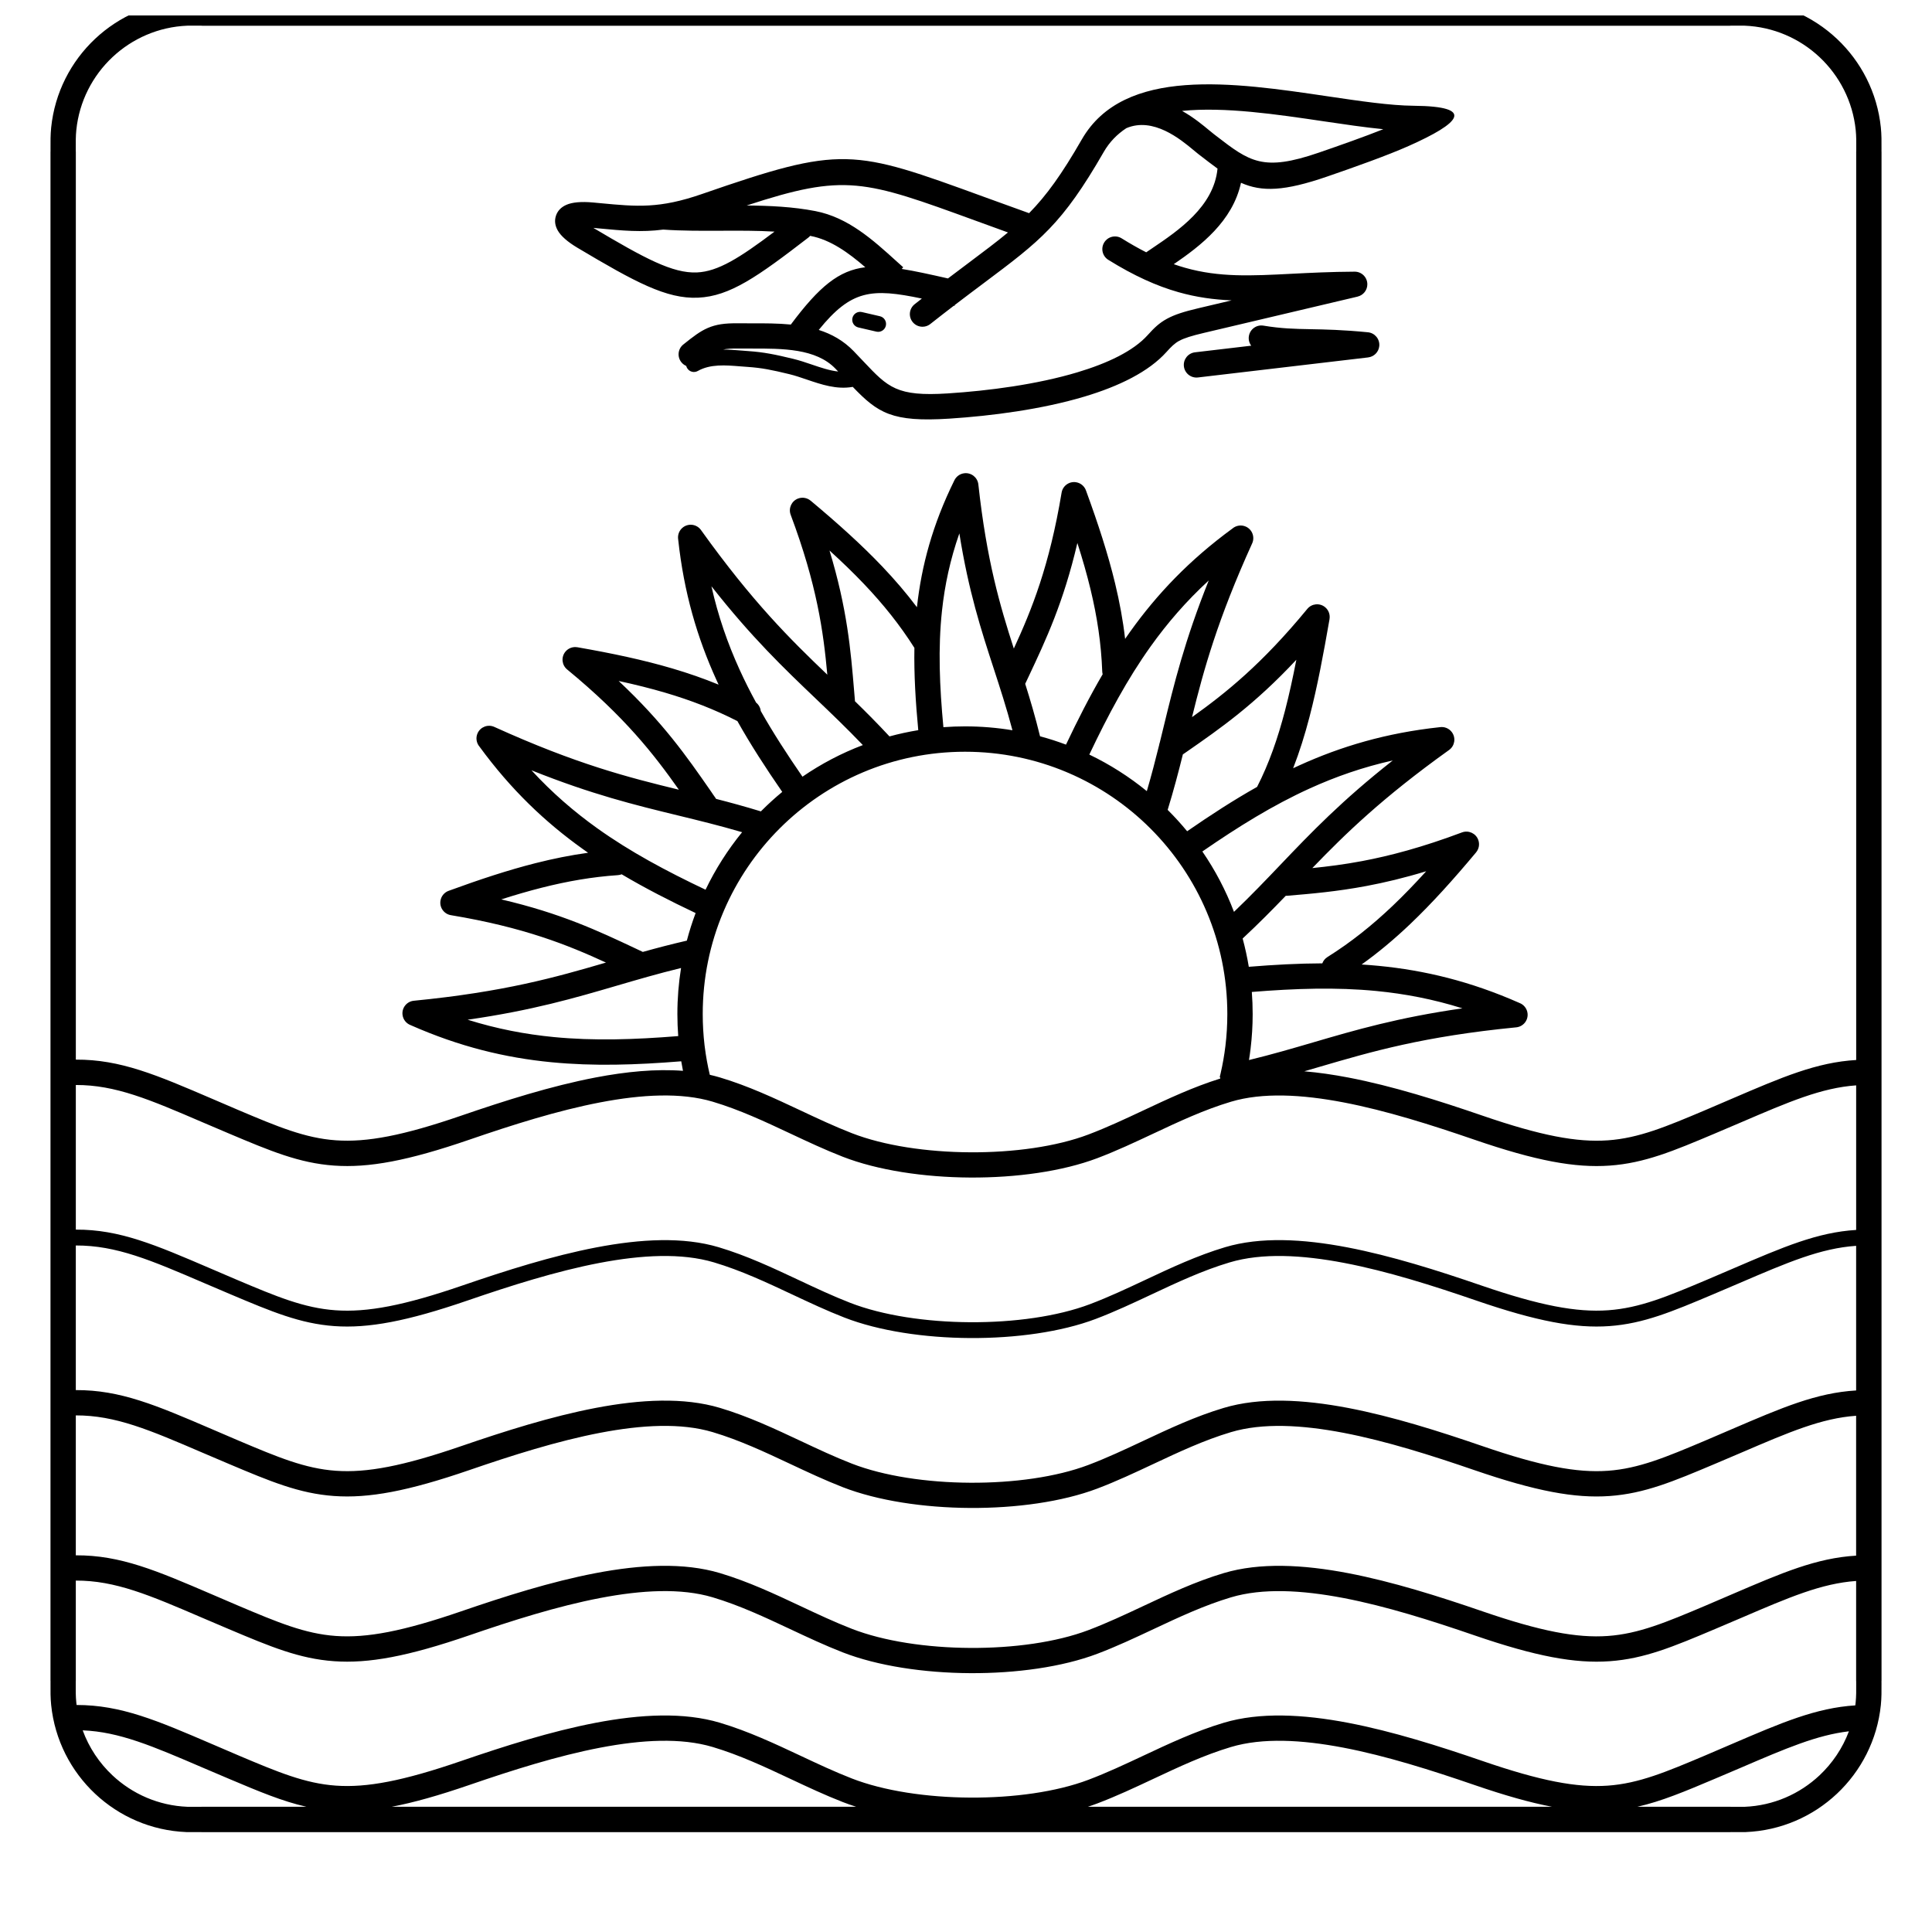 <?xml version="1.0" encoding="UTF-8"?>
<!-- Uploaded to: SVG Repo, www.svgrepo.com, Generator: SVG Repo Mixer Tools -->
<svg width="800px" height="800px" version="1.1" viewBox="144 144 512 512" xmlns="http://www.w3.org/2000/svg">
 <defs>
  <clipPath id="a">
   <path d="m157 148.09h486v481.91h-486z"/>
  </clipPath>
 </defs>
 <g clip-path="url(#a)">
  <path d="m157.38 386.82v-202.64h0.012l-0.004-0.781c-0.012-1.871-0.023-3.684 0.172-5.606 0.949-9.246 5.246-17.5 11.66-23.52 6.379-5.988 14.848-9.773 24.199-10.145 0.363-0.016 2.375-0.008 3.512 0 1.508 0.008-2.492-0.012 0.676-0.012h404.79c3.168 0-0.832 0.016 0.676 0.012 1.133-0.004 3.148-0.012 3.512 0 9.352 0.371 17.82 4.156 24.199 10.145 6.414 6.019 10.711 14.27 11.66 23.52 0.199 1.926 0.184 3.734 0.172 5.606l-0.004 0.781h0.012v405.29h-0.012l0.004 0.781c0.012 1.871 0.023 3.684-0.172 5.606-0.949 9.246-5.246 17.5-11.66 23.52-6.379 5.988-14.848 9.773-24.199 10.145-0.363 0.016-2.375 0.008-3.512 0-1.508-0.008 2.492 0.012-0.676 0.012h-404.79c-3.168 0 0.832-0.016-0.676-0.012-1.133 0.004-3.148 0.012-3.512 0-9.352-0.371-17.82-4.156-24.199-10.145-6.414-6.019-10.711-14.27-11.66-23.52-0.199-1.926-0.184-3.734-0.172-5.606l0.004-0.781h-0.012zm167.62 40.977c-0.168-0.84-0.324-1.688-0.465-2.543-11.957 0.969-23.164 1.34-34.398 0.25-12.207-1.184-24.336-4.094-37.309-9.828-1.164-0.434-2.039-1.504-2.164-2.82-0.176-1.84 1.176-3.473 3.019-3.648 23.945-2.348 37.562-6.211 50.902-10.117-10.223-4.703-21.797-9.352-41.086-12.559-1.824-0.297-3.066-2.019-2.769-3.844 0.207-1.266 1.094-2.246 2.227-2.633 8.273-3.027 15.746-5.481 22.91-7.297 4.738-1.203 9.355-2.129 13.984-2.766-0.477-0.328-0.949-0.664-1.418-1-9.961-7.113-18.996-15.684-27.355-27.113-0.82-0.957-1.066-2.34-0.516-3.562 0.762-1.688 2.746-2.441 4.434-1.68 21.824 9.898 35.5 13.375 48.914 16.645-6.574-9.32-14.281-19.258-29.613-31.867-1.426-1.172-1.633-3.281-0.461-4.711 0.793-0.965 2.012-1.371 3.16-1.172v-0.008c9.324 1.629 17.547 3.375 25.199 5.633 4.25 1.254 8.301 2.66 12.238 4.281-0.191-0.41-0.383-0.824-0.57-1.238-5.074-11.152-8.613-23.105-10.137-37.215-0.207-1.227 0.277-2.519 1.355-3.293 1.508-1.078 3.606-0.734 4.684 0.773 13.695 19.125 23.68 28.965 33.48 38.336-1.031-11.352-2.746-23.805-9.711-42.379-0.645-1.73 0.234-3.66 1.969-4.305 1.168-0.434 2.422-0.176 3.316 0.57l0.004-0.004c7.273 6.082 13.523 11.707 19.012 17.477 3.324 3.496 6.359 7.039 9.16 10.762 1.207-10.992 4.144-21.906 9.895-33.57 0.477-1.039 1.473-1.809 2.695-1.938 1.84-0.195 3.492 1.137 3.688 2.977 2.203 20.176 5.746 32.176 9.398 43.484 4.738-10.273 9.43-21.879 12.66-41.305 0.297-1.824 2.019-3.066 3.844-2.769 1.266 0.207 2.246 1.094 2.633 2.227 3.246 8.879 5.84 16.855 7.699 24.566 1.199 4.977 2.094 9.828 2.656 14.719 0.434-0.633 0.875-1.258 1.32-1.883 7.113-9.961 15.684-18.996 27.113-27.355 0.957-0.82 2.34-1.066 3.562-0.516 1.688 0.762 2.441 2.746 1.68 4.434-9.195 20.277-12.852 33.52-15.941 46.055 8.941-6.379 18.531-14.07 30.551-28.68 1.172-1.426 3.281-1.633 4.711-0.461 0.965 0.793 1.371 2.012 1.172 3.16h0.008c-1.617 9.254-3.195 17.816-5.305 25.91-1.238 4.75-2.648 9.281-4.34 13.613 0.527-0.25 1.055-0.492 1.586-0.734 11.152-5.074 23.105-8.613 37.215-10.137 1.227-0.207 2.519 0.277 3.293 1.355 1.078 1.508 0.734 3.606-0.773 4.684-17.707 12.68-27.453 22.18-36.238 31.293 4.137-0.418 8.445-0.961 13.117-1.84 7.481-1.406 16.023-3.664 26.547-7.613 1.73-0.645 3.66 0.234 4.305 1.969 0.434 1.168 0.176 2.422-0.57 3.316l0.004 0.004c-6.082 7.273-11.707 13.523-17.477 19.012-4.144 3.945-8.359 7.481-12.859 10.703 1.504 0.094 3.004 0.215 4.504 0.359 12.207 1.184 24.336 4.094 37.309 9.828 1.164 0.434 2.039 1.504 2.164 2.82 0.176 1.84-1.176 3.473-3.019 3.648-24.605 2.414-38.305 6.426-52.004 10.438-1.383 0.406-2.762 0.809-4.152 1.211 3.797 0.32 7.707 0.891 11.68 1.652 11.762 2.254 24.059 6.152 35.59 10.117 15.375 5.285 24.977 7.109 33.203 6.523 8.18-0.582 15.383-3.602 25.77-7.992 0.828-0.352 3.969-1.699 6.941-2.977 13.488-5.793 22.59-9.707 33.078-10.316v-240.75l0.012-0.012 0.004-0.797c0.012-1.656 0.023-3.258-0.145-4.898-0.777-7.59-4.312-14.367-9.586-19.32-5.238-4.918-12.195-8.027-19.871-8.332-0.336-0.012-2.184-0.008-3.223 0-2.168 0.008 2.25 0.016-0.703 0.016h-404.79c-2.953 0 1.465-0.008-0.703-0.016-1.039-0.004-2.883-0.012-3.223 0-7.676 0.305-14.629 3.414-19.871 8.332-5.273 4.949-8.809 11.73-9.586 19.32-0.168 1.641-0.156 3.242-0.145 4.898l0.004 0.797 0.012 0.012v240.65c11.816-0.062 21.363 4.039 36.195 10.41 2.973 1.277 6.102 2.621 6.941 2.977 10.383 4.391 17.59 7.41 25.77 7.992 8.227 0.586 17.832-1.238 33.203-6.523 11.531-3.965 23.828-7.863 35.59-10.117 8.137-1.559 16.012-2.32 23.207-1.77zm310.9 3.836c-9.215 0.656-17.793 4.344-30.426 9.77-1.418 0.609-2.906 1.25-6.992 2.977-11.016 4.656-18.66 7.859-27.895 8.516-9.188 0.656-19.562-1.266-35.855-6.863-11.32-3.891-23.352-7.715-34.672-9.883-11.062-2.117-21.457-2.68-29.82-0.184-7.133 2.129-13.84 5.281-20.516 8.414-4.949 2.324-9.883 4.641-14.934 6.551-9.254 3.5-21.508 5.199-33.711 5.129-12.234-0.07-24.504-1.918-33.738-5.512-4.734-1.844-9.332-4.004-13.949-6.172-6.676-3.137-13.383-6.285-20.516-8.414-8.363-2.496-18.758-1.938-29.82 0.184-11.32 2.168-23.352 5.988-34.672 9.883-16.289 5.602-26.668 7.519-35.855 6.863-9.234-0.656-16.879-3.863-27.895-8.516-4.074-1.723-5.574-2.367-6.992-2.977-14.016-6.023-23.023-9.891-33.547-9.863v38.328c11.57-0.059 21.02 4 35.699 10.305 2.68 1.152 5.504 2.363 6.949 2.977 10.504 4.441 17.789 7.496 26.168 8.09 8.406 0.598 18.156-1.242 33.699-6.586 11.492-3.949 23.738-7.836 35.418-10.074 11.844-2.269 23.094-2.832 32.402-0.055 7.438 2.219 14.367 5.477 21.262 8.715 4.512 2.121 9.008 4.231 13.605 6.019 8.625 3.356 20.195 5.082 31.801 5.148 11.574 0.066 23.129-1.52 31.77-4.789 4.945-1.871 9.738-4.121 14.551-6.383 6.894-3.238 13.824-6.492 21.262-8.715 9.305-2.777 20.559-2.215 32.402 0.055 11.68 2.238 23.926 6.125 35.418 10.074 15.547 5.344 25.293 7.188 33.699 6.586 8.379-0.598 15.664-3.652 26.168-8.09 1.453-0.613 4.273-1.824 6.953-2.977 13.324-5.727 22.328-9.594 32.582-10.215v-38.324zm-471.81 42.426v38.332c11.828-0.062 21.371 4.039 36.199 10.41 2.969 1.277 6.113 2.625 6.941 2.977 10.383 4.391 17.59 7.41 25.77 7.992 8.227 0.586 17.832-1.238 33.203-6.523 11.531-3.965 23.828-7.863 35.59-10.117 12.023-2.305 23.473-2.867 32.996-0.023 7.508 2.242 14.488 5.519 21.434 8.781 4.488 2.109 8.961 4.211 13.527 5.988 8.484 3.301 19.895 5 31.352 5.066 11.43 0.066 22.824-1.496 31.32-4.711 4.922-1.863 9.684-4.098 14.461-6.34 6.945-3.262 13.926-6.543 21.434-8.781 9.523-2.844 20.973-2.277 32.996 0.023 11.762 2.254 24.059 6.152 35.59 10.117 15.375 5.285 24.977 7.109 33.203 6.523 8.18-0.582 15.383-3.602 25.77-7.992 0.836-0.355 3.973-1.699 6.941-2.977 13.473-5.789 22.566-9.695 33.078-10.316v-38.328c-9.445 0.648-18.125 4.375-30.926 9.875-1.711 0.734-3.523 1.512-6.984 2.977-10.895 4.606-18.457 7.773-27.496 8.418-9.008 0.641-19.238-1.258-35.355-6.801-11.359-3.906-23.441-7.742-34.844-9.926-11.242-2.152-21.836-2.715-30.418-0.152-7.203 2.148-13.961 5.324-20.688 8.484-4.918 2.309-9.816 4.609-14.844 6.512-9.109 3.445-21.203 5.117-33.262 5.051-12.09-0.066-24.199-1.887-33.293-5.426-4.703-1.832-9.277-3.981-13.871-6.137-6.727-3.16-13.484-6.332-20.688-8.484-8.582-2.562-19.176-2-30.418 0.152-11.406 2.184-23.484 6.019-34.844 9.926-16.117 5.543-26.352 7.441-35.355 6.801-9.035-0.645-16.598-3.812-27.496-8.418-3.469-1.465-5.273-2.242-6.984-2.977-14.168-6.086-23.277-10-34.043-9.969zm0 45.039v37.078c11.848-0.059 21.383 4.039 36.195 10.402 2.969 1.277 6.102 2.621 6.941 2.977 10.383 4.391 17.59 7.41 25.77 7.992 8.227 0.586 17.832-1.238 33.203-6.523 11.531-3.965 23.828-7.863 35.59-10.117 12.023-2.305 23.473-2.867 32.996-0.023 7.508 2.242 14.488 5.519 21.434 8.781 4.488 2.109 8.961 4.211 13.527 5.988 8.484 3.301 19.895 5 31.352 5.066 11.43 0.066 22.824-1.496 31.32-4.711 4.922-1.863 9.684-4.098 14.461-6.34 6.945-3.262 13.926-6.543 21.434-8.781 9.523-2.844 20.973-2.277 32.996 0.023 11.762 2.254 24.059 6.152 35.59 10.117 15.375 5.285 24.977 7.109 33.203 6.523 8.18-0.582 15.383-3.602 25.77-7.992 0.844-0.355 3.973-1.703 6.941-2.977 13.473-5.789 22.566-9.695 33.078-10.316v-37.07c-9.191 0.648-17.781 4.34-30.426 9.773-1.422 0.609-2.914 1.254-6.996 2.977-11.016 4.656-18.66 7.859-27.895 8.516-9.188 0.656-19.562-1.266-35.855-6.863-11.32-3.891-23.352-7.715-34.672-9.883-11.062-2.117-21.457-2.68-29.82-0.184-7.133 2.129-13.84 5.281-20.516 8.414-4.949 2.324-9.883 4.641-14.934 6.551-9.254 3.5-21.508 5.199-33.711 5.129-12.234-0.07-24.504-1.918-33.738-5.512-4.734-1.844-9.332-4.004-13.949-6.172-6.676-3.137-13.383-6.285-20.516-8.414-8.363-2.496-18.758-1.938-29.82 0.184-11.32 2.168-23.352 5.988-34.672 9.883-16.289 5.602-26.668 7.519-35.855 6.863-9.234-0.656-16.879-3.863-27.895-8.516-4.086-1.727-5.574-2.367-6.992-2.977-14.023-6.027-23.039-9.898-33.547-9.867zm0 43.773v26.59l-0.012 0.012-0.004 0.797c-0.012 1.656-0.023 3.258 0.145 4.898 0.023 0.223 0.047 0.449 0.078 0.672 11.777 0 21.277 4.078 35.992 10.402 2.969 1.277 6.098 2.621 6.941 2.977 10.383 4.391 17.59 7.41 25.77 7.992 8.227 0.586 17.832-1.238 33.203-6.523 11.531-3.965 23.828-7.863 35.59-10.117 12.023-2.305 23.473-2.867 32.996-0.023 7.508 2.242 14.488 5.519 21.434 8.781 4.488 2.109 8.961 4.211 13.527 5.988 8.484 3.301 19.895 5 31.352 5.066 11.43 0.066 22.824-1.496 31.32-4.711 4.922-1.863 9.684-4.098 14.461-6.34 6.945-3.262 13.926-6.543 21.434-8.781 9.523-2.844 20.973-2.277 32.996 0.023 11.762 2.254 24.059 6.152 35.59 10.117 15.375 5.285 24.977 7.109 33.203 6.523 8.18-0.582 15.383-3.602 25.77-7.992 0.832-0.352 3.969-1.699 6.941-2.977 13.375-5.746 22.43-9.637 32.859-10.301 0.031-0.258 0.062-0.512 0.09-0.77 0.168-1.641 0.156-3.242 0.145-4.898l-0.004-0.797-0.012-0.012v-26.492c-9.191 0.648-17.781 4.34-30.426 9.773-1.422 0.609-2.922 1.254-6.996 2.977-11.016 4.656-18.66 7.859-27.895 8.516-9.188 0.656-19.562-1.266-35.855-6.863-11.32-3.891-23.352-7.715-34.672-9.883-11.062-2.117-21.457-2.68-29.82-0.184-7.133 2.129-13.84 5.281-20.516 8.414-4.949 2.324-9.883 4.641-14.934 6.551-9.254 3.5-21.508 5.199-33.711 5.129-12.234-0.07-24.504-1.918-33.738-5.512-4.734-1.844-9.332-4.004-13.949-6.172-6.676-3.137-13.383-6.285-20.516-8.414-8.363-2.496-18.758-1.938-29.82 0.184-11.32 2.168-23.352 5.988-34.672 9.883-16.289 5.602-26.668 7.519-35.855 6.863-9.234-0.656-16.879-3.863-27.895-8.516-4.074-1.723-5.574-2.367-6.992-2.977-14.035-6.031-23.059-9.906-33.547-9.871zm1.828 39.695c1.672 4.578 4.398 8.648 7.887 11.922 5.238 4.918 12.195 8.027 19.871 8.332 0.336 0.012 2.184 0.008 3.223 0 2.168-0.008-2.25-0.016 0.703-0.016h27.578c-6.34-1.43-12.559-4.043-20.551-7.422-4.074-1.723-5.574-2.367-6.996-2.977-13.223-5.68-22.004-9.453-31.715-9.844zm81.91 20.242h123.05c-1.227-0.391-2.41-0.805-3.547-1.25-4.734-1.844-9.332-4.004-13.949-6.172-6.676-3.137-13.383-6.285-20.516-8.414-8.363-2.496-18.758-1.938-29.82 0.184-11.32 2.168-23.352 5.988-34.672 9.883-8.125 2.793-14.781 4.672-20.551 5.769zm184.49 0h122.96c-5.769-1.098-12.426-2.977-20.551-5.769-11.32-3.891-23.352-7.715-34.672-9.883-11.062-2.117-21.457-2.68-29.82-0.184-7.133 2.129-13.84 5.281-20.516 8.414-4.949 2.324-9.883 4.641-14.934 6.551-0.801 0.305-1.625 0.594-2.469 0.867zm145.61 0h24.461c2.953 0-1.465 0.008 0.703 0.016 1.039 0.004 2.883 0.012 3.223 0 7.676-0.305 14.629-3.414 19.871-8.332 3.422-3.215 6.113-7.199 7.793-11.676-8.484 0.992-16.738 4.539-28.504 9.594-1.414 0.609-2.91 1.25-6.996 2.977-7.992 3.379-14.211 5.992-20.551 7.422zm-207.94-376.28c-4.262 0.754-8.262-0.609-12.215-1.953-1.566-0.535-3.125-1.062-4.578-1.414-2.324-0.562-4.164-0.984-5.875-1.293-1.68-0.301-3.301-0.504-5.238-0.637-0.773-0.055-1.32-0.098-1.871-0.141-3.949-0.32-7.981-0.648-11.281 1.219-1.004 0.57-2.281 0.219-2.856-0.789-0.098-0.176-0.172-0.359-0.215-0.543-0.492-0.211-0.938-0.539-1.297-0.988-1.152-1.441-0.918-3.547 0.523-4.695 2.641-2.113 4.402-3.477 6.488-4.379 2.195-0.945 4.461-1.277 7.953-1.238 1.18 0.012 2.371 0.012 3.57 0.008 3.481-0.008 7.027-0.012 10.48 0.324 7.578-10.148 12.754-14.34 19.738-15.184-4.465-3.856-9.176-7.269-14.5-8.297l-0.117-0.023c-0.148 0.172-0.316 0.336-0.504 0.48-13.398 10.32-20.746 15.535-29.203 15.906-8.375 0.371-16.676-4.133-31.98-13.242-2.656-1.582-4.383-3.141-5.184-4.543-0.766-1.332-0.922-2.668-0.48-3.969 0.434-1.277 1.352-2.238 2.746-2.852 1.516-0.668 3.902-0.918 7.074-0.621 1.289 0.121 1.676 0.156 2.059 0.191 9.57 0.906 15.523 1.473 26.777-2.43 37.277-12.918 39.809-11.996 74.926 0.805 3.422 1.246 7.184 2.617 11.793 4.266 4.594-4.684 8.641-10.277 13.969-19.543 11.168-19.422 40.246-15.117 65.098-11.438 8.574 1.27 16.621 2.461 22.859 2.516 16.66 0.148 12.215 4.629-1.324 10.652-5.621 2.5-14.219 5.562-21.629 8.113-11.328 3.898-17.27 4.109-22.816 1.648-2.234 10.227-10.703 16.699-17.816 21.57 1.016 0.355 2.016 0.672 3.008 0.953 9.059 2.57 17.484 2.141 28.219 1.59 4.938-0.25 10.348-0.527 16.711-0.559 1.848-0.008 3.352 1.484 3.359 3.332 0.008 1.59-1.098 2.926-2.586 3.273v0.008l-40.672 9.602c-3.332 0.785-5.277 1.395-6.621 2.125-1.199 0.652-2.109 1.562-3.359 2.953-4.727 5.258-12.602 9.078-21.703 11.805-11.262 3.375-24.543 5.125-35.84 5.852-15.199 0.977-18.922-1.484-25.602-8.43zm-34.336-9.891c1.633 0.004 3.269 0.137 4.891 0.27 0.684 0.055 1.371 0.109 1.82 0.141 2.047 0.141 3.812 0.363 5.695 0.703 1.852 0.332 3.75 0.77 6.121 1.34 1.699 0.41 3.312 0.961 4.938 1.512 2.344 0.801 4.711 1.605 7.008 1.855-0.242-0.254-0.488-0.512-0.734-0.766-5.176-5.352-13.957-5.336-22.289-5.32-1.223 0.004-2.434 0.004-3.621-0.008-1.625-0.02-2.832 0.059-3.832 0.27zm35.824-5.856c-1.129-0.258-1.832-1.383-1.574-2.508 0.258-1.129 1.383-1.832 2.508-1.574l4.777 1.109c1.129 0.258 1.832 1.383 1.574 2.508-0.258 1.129-1.383 1.832-2.508 1.574zm104.12 4.84c-0.531-0.703-0.785-1.613-0.629-2.555 0.297-1.824 2.019-3.066 3.844-2.769 4.812 0.797 8.258 0.863 12.434 0.941 3.953 0.074 8.52 0.16 15.27 0.82 1.84 0.18 3.188 1.82 3.004 3.66-0.156 1.602-1.418 2.824-2.953 3v0.004l-45.109 5.312c-1.84 0.211-3.504-1.113-3.715-2.953-0.211-1.84 1.113-3.504 2.953-3.715l14.902-1.754zm-126.34-30.238c-4.598-0.277-9.293-0.254-13.988-0.234-5.231 0.023-10.461 0.051-15.508-0.305-5.793 0.754-10.734 0.285-17.172-0.324l-1.348-0.129c13.621 8.094 21.027 12.09 27.457 11.809 5.57-0.246 11.262-3.809 20.555-10.816zm-7.359-6.926c6.137 0.055 12.23 0.336 18.176 1.484 8.699 1.68 15.266 7.633 21.578 13.359 0.176 0.16-0.375-0.34 1.711 1.531l-0.398 0.441c3.492 0.551 7.5 1.441 12.254 2.519 1.988-1.508 3.82-2.883 5.531-4.164 4.062-3.047 7.414-5.559 10.375-8.023-2.926-1.059-5.797-2.102-8.48-3.082-29.699-10.824-34.645-12.625-60.746-4.07zm105.86 12.41c0.523-0.359 1.051-0.715 1.594-1.082 6.91-4.668 16.336-11.043 17.305-21.102-1.438-1.043-2.961-2.219-4.644-3.516l-0.484-0.375c-0.289-0.223-0.754-0.609-1.289-1.055-3.379-2.805-10.617-8.812-17.754-5.766-2.441 1.605-4.473 3.676-5.988 6.312-11.039 19.199-16.863 23.562-31.723 34.699-2.336 1.75-4.906 3.676-7.742 5.844l-0.051 0.234-0.195-0.043c-1.953 1.496-4.031 3.106-6.25 4.856-1.449 1.145-3.551 0.898-4.695-0.551s-0.898-3.551 0.551-4.695c0.652-0.512 1.289-1.012 1.91-1.5-13.363-2.805-18.711-2.316-27.324 8.312 3.394 1.078 6.539 2.816 9.246 5.613 1.016 1.051 1.859 1.945 2.648 2.781 6.473 6.852 8.781 9.297 22.297 8.43 10.871-0.699 23.609-2.375 34.344-5.59 8.012-2.402 14.816-5.621 18.633-9.863 1.719-1.91 3.043-3.199 5.144-4.344 1.961-1.066 4.387-1.859 8.301-2.781l8.809-2.078c-4.707-0.199-9.285-0.809-14.133-2.184-2.852-0.809-5.789-1.887-8.891-3.312-3.086-1.414-6.281-3.141-9.664-5.246-1.574-0.977-2.055-3.047-1.074-4.617 0.977-1.574 3.047-2.055 4.617-1.074 2.289 1.426 4.449 2.648 6.504 3.695zm47.066-34.715c-12.551-1.859-26.277-3.891-37.562-2.758 3.043 1.703 5.535 3.769 7.254 5.199 0.391 0.324 0.73 0.605 1.105 0.895l0.484 0.375c9.082 7.012 12.555 9.695 27.414 4.582 5.695-1.961 12.059-4.207 17.066-6.203-4.898-0.484-10.223-1.27-15.766-2.09zm-27.445 253.67c-0.016-0.113-0.027-0.227-0.031-0.34l-0.113-0.027c0.055-0.223 0.109-0.449 0.164-0.672 0.023-0.121 0.051-0.242 0.086-0.359 0.543-2.352 0.965-4.766 1.266-7.238 0.332-2.758 0.504-5.578 0.504-8.453 0-19.195-7.781-36.574-20.359-49.152-6.215-6.215-13.598-11.254-21.793-14.766-0.109-0.039-0.215-0.082-0.324-0.129-0.035-0.016-0.074-0.035-0.109-0.055-8.281-3.484-17.379-5.41-26.926-5.41-19.195 0-36.574 7.781-49.152 20.359-6.215 6.215-11.254 13.598-14.766 21.793-0.039 0.109-0.082 0.215-0.129 0.324-0.016 0.035-0.035 0.074-0.055 0.109-3.484 8.281-5.41 17.379-5.41 26.926 0 2.777 0.16 5.496 0.469 8.145l0.023 0.199c0.016 0.09 0.027 0.18 0.035 0.273l0.004 0.035c0.312 2.512 0.762 5 1.344 7.453 0.914 0.207 1.809 0.438 2.691 0.703 7.508 2.242 14.488 5.519 21.434 8.781 4.488 2.109 8.961 4.211 13.527 5.988 8.484 3.301 19.895 5 31.352 5.066 11.43 0.066 22.824-1.496 31.32-4.711 4.922-1.863 9.684-4.098 14.461-6.34 6.652-3.125 13.34-6.266 20.488-8.492zm-51.691-104.61c1.352 4.289 2.68 8.781 3.934 13.91 2.34 0.629 4.637 1.371 6.879 2.211 3.106-6.547 6.258-12.746 9.715-18.648-0.066-0.242-0.105-0.496-0.113-0.758-0.27-7.34-1.328-14.398-3.106-21.762-0.957-3.961-2.121-8.02-3.484-12.266-3.676 15.77-8.367 25.734-12.91 35.383-0.824 1.746-0.445 0.93-0.914 1.934zm41.789 18.703-0.004 0.008c0.105-0.078 0.605-0.43 0.004-0.008zm-0.004 0.012c-1.172 4.707-2.438 9.52-4.031 14.703 0.066 0.066 0.133 0.129 0.199 0.195 1.742 1.742 3.398 3.566 4.965 5.465 6.238-4.312 12.328-8.262 18.535-11.754 3.184-6.219 5.508-12.945 7.41-20.238 1.105-4.246 2.078-8.734 2.996-13.453-11.145 11.938-20.227 18.246-29.02 24.355-0.715 0.496-0.984 0.684-1.055 0.727zm-6.289-2.457c0.031-0.242 0.09-0.48 0.176-0.711 0.336-1.367 0.668-2.727 0.996-4.082 2.777-11.41 5.555-22.82 11.973-38.844-5.969 5.488-10.977 11.293-15.395 17.477-6.199 8.68-11.281 18.184-16.254 28.66 5.473 2.629 10.586 5.891 15.242 9.691 1.258-4.301 2.293-8.293 3.258-12.191zm33.555 39.926c-3.523 3.66-7.191 7.379-11.426 11.32 0.664 2.453 1.211 4.953 1.633 7.496 6.684-0.543 13.133-0.895 19.48-0.914 0.246-0.672 0.711-1.266 1.363-1.676 6.199-3.887 11.777-8.34 17.289-13.578 2.949-2.809 5.883-5.848 8.879-9.152-5.844 1.773-11.051 3.008-15.84 3.906-7.863 1.477-14.48 2.043-20.949 2.586-0.145 0.012-0.289 0.016-0.434 0.008zm-170.38 14.871c3.695-1.031 7.527-2.039 11.66-2.988 0.656-2.488 1.434-4.926 2.328-7.309-6.898-3.269-13.41-6.598-19.598-10.273-0.316 0.125-0.652 0.203-1.008 0.227-6.75 0.457-13.34 1.594-20.238 3.344-3.461 0.879-6.992 1.906-10.66 3.082 15.766 3.676 25.73 8.367 35.379 12.91 1.848 0.871 0.77 0.371 2.141 1.012zm19.402-40.555c3.812 0.977 7.727 2.043 11.883 3.316 0.066-0.066 0.129-0.133 0.195-0.199 1.742-1.742 3.566-3.398 5.465-4.965-4.363-6.316-8.359-12.48-11.887-18.766-6.086-3.109-12.328-5.519-19.105-7.519-3.898-1.148-7.996-2.168-12.359-3.113 11.828 11.074 18.105 20.109 24.184 28.859 1.93 2.781-0.949-1.332 1.457 2.113 0.062 0.09 0.117 0.18 0.172 0.27zm10.617-25.516c0.699 0.559 1.129 1.363 1.23 2.219 3.293 5.82 7.008 11.547 11.055 17.418 4.945-3.391 10.309-6.219 16-8.379-4.332-4.531-8.41-8.422-12.484-12.312-8.492-8.105-16.98-16.215-27.641-29.773 1.77 7.902 4.293 15.133 7.438 22.047 1.352 2.977 2.824 5.894 4.398 8.781zm26.195-0.363c2.961 2.887 5.984 5.922 9.148 9.324 2.496-0.676 5.039-1.23 7.629-1.656-0.711-7.543-1.148-14.734-1.023-21.805-3.832-6.051-8.211-11.523-13.352-16.926-2.805-2.949-5.844-5.883-9.148-8.879 4.707 15.508 5.629 26.477 6.516 37.094 0.07 0.855 0.145 1.711 0.215 2.562 0.008 0.094 0.012 0.188 0.012 0.281zm92.066 39.82c3.394 4.945 6.219 10.309 8.379 16 4.531-4.332 8.422-8.406 12.312-12.484 8.105-8.492 16.215-16.98 29.773-27.641-7.902 1.77-15.133 4.293-22.047 7.438-9.758 4.438-18.902 10.121-28.418 16.684zm13.109 37.227c0.145 1.93 0.223 3.879 0.223 5.848 0 3.113-0.191 6.199-0.559 9.242-0.121 0.988-0.258 1.973-0.418 2.953 6.144-1.496 11.539-3.078 16.934-4.656 11.258-3.297 22.516-6.594 39.629-9.047-7.746-2.43-15.277-3.863-22.844-4.598-10.609-1.027-21.391-0.676-32.965 0.258zm-152.01 11.695c-0.148-1.941-0.223-3.891-0.223-5.848 0-4.152 0.332-8.223 0.973-12.195-6.141 1.496-11.535 3.078-16.93 4.656-11.258 3.297-22.516 6.594-39.629 9.047 7.746 2.43 15.277 3.863 22.844 4.598 10.613 1.027 21.395 0.676 32.965-0.258zm7.242-38.793c2.629-5.473 5.891-10.586 9.691-15.242-6.074-1.777-11.531-3.106-16.984-4.434-11.41-2.777-22.82-5.555-38.844-11.973 5.488 5.969 11.293 10.977 17.477 15.395 8.68 6.199 18.184 11.281 28.66 16.254zm63.027-43.07c1.895-0.141 3.805-0.215 5.734-0.215 4.281 0 8.48 0.352 12.57 1.031-1.57-5.934-3.289-11.203-5.004-16.477-3.305-10.137-6.609-20.277-9.066-35.695-2.434 6.949-3.871 13.703-4.602 20.488-1.074 9.949-0.645 20.02 0.371 30.863z"/>
 </g>
</svg>